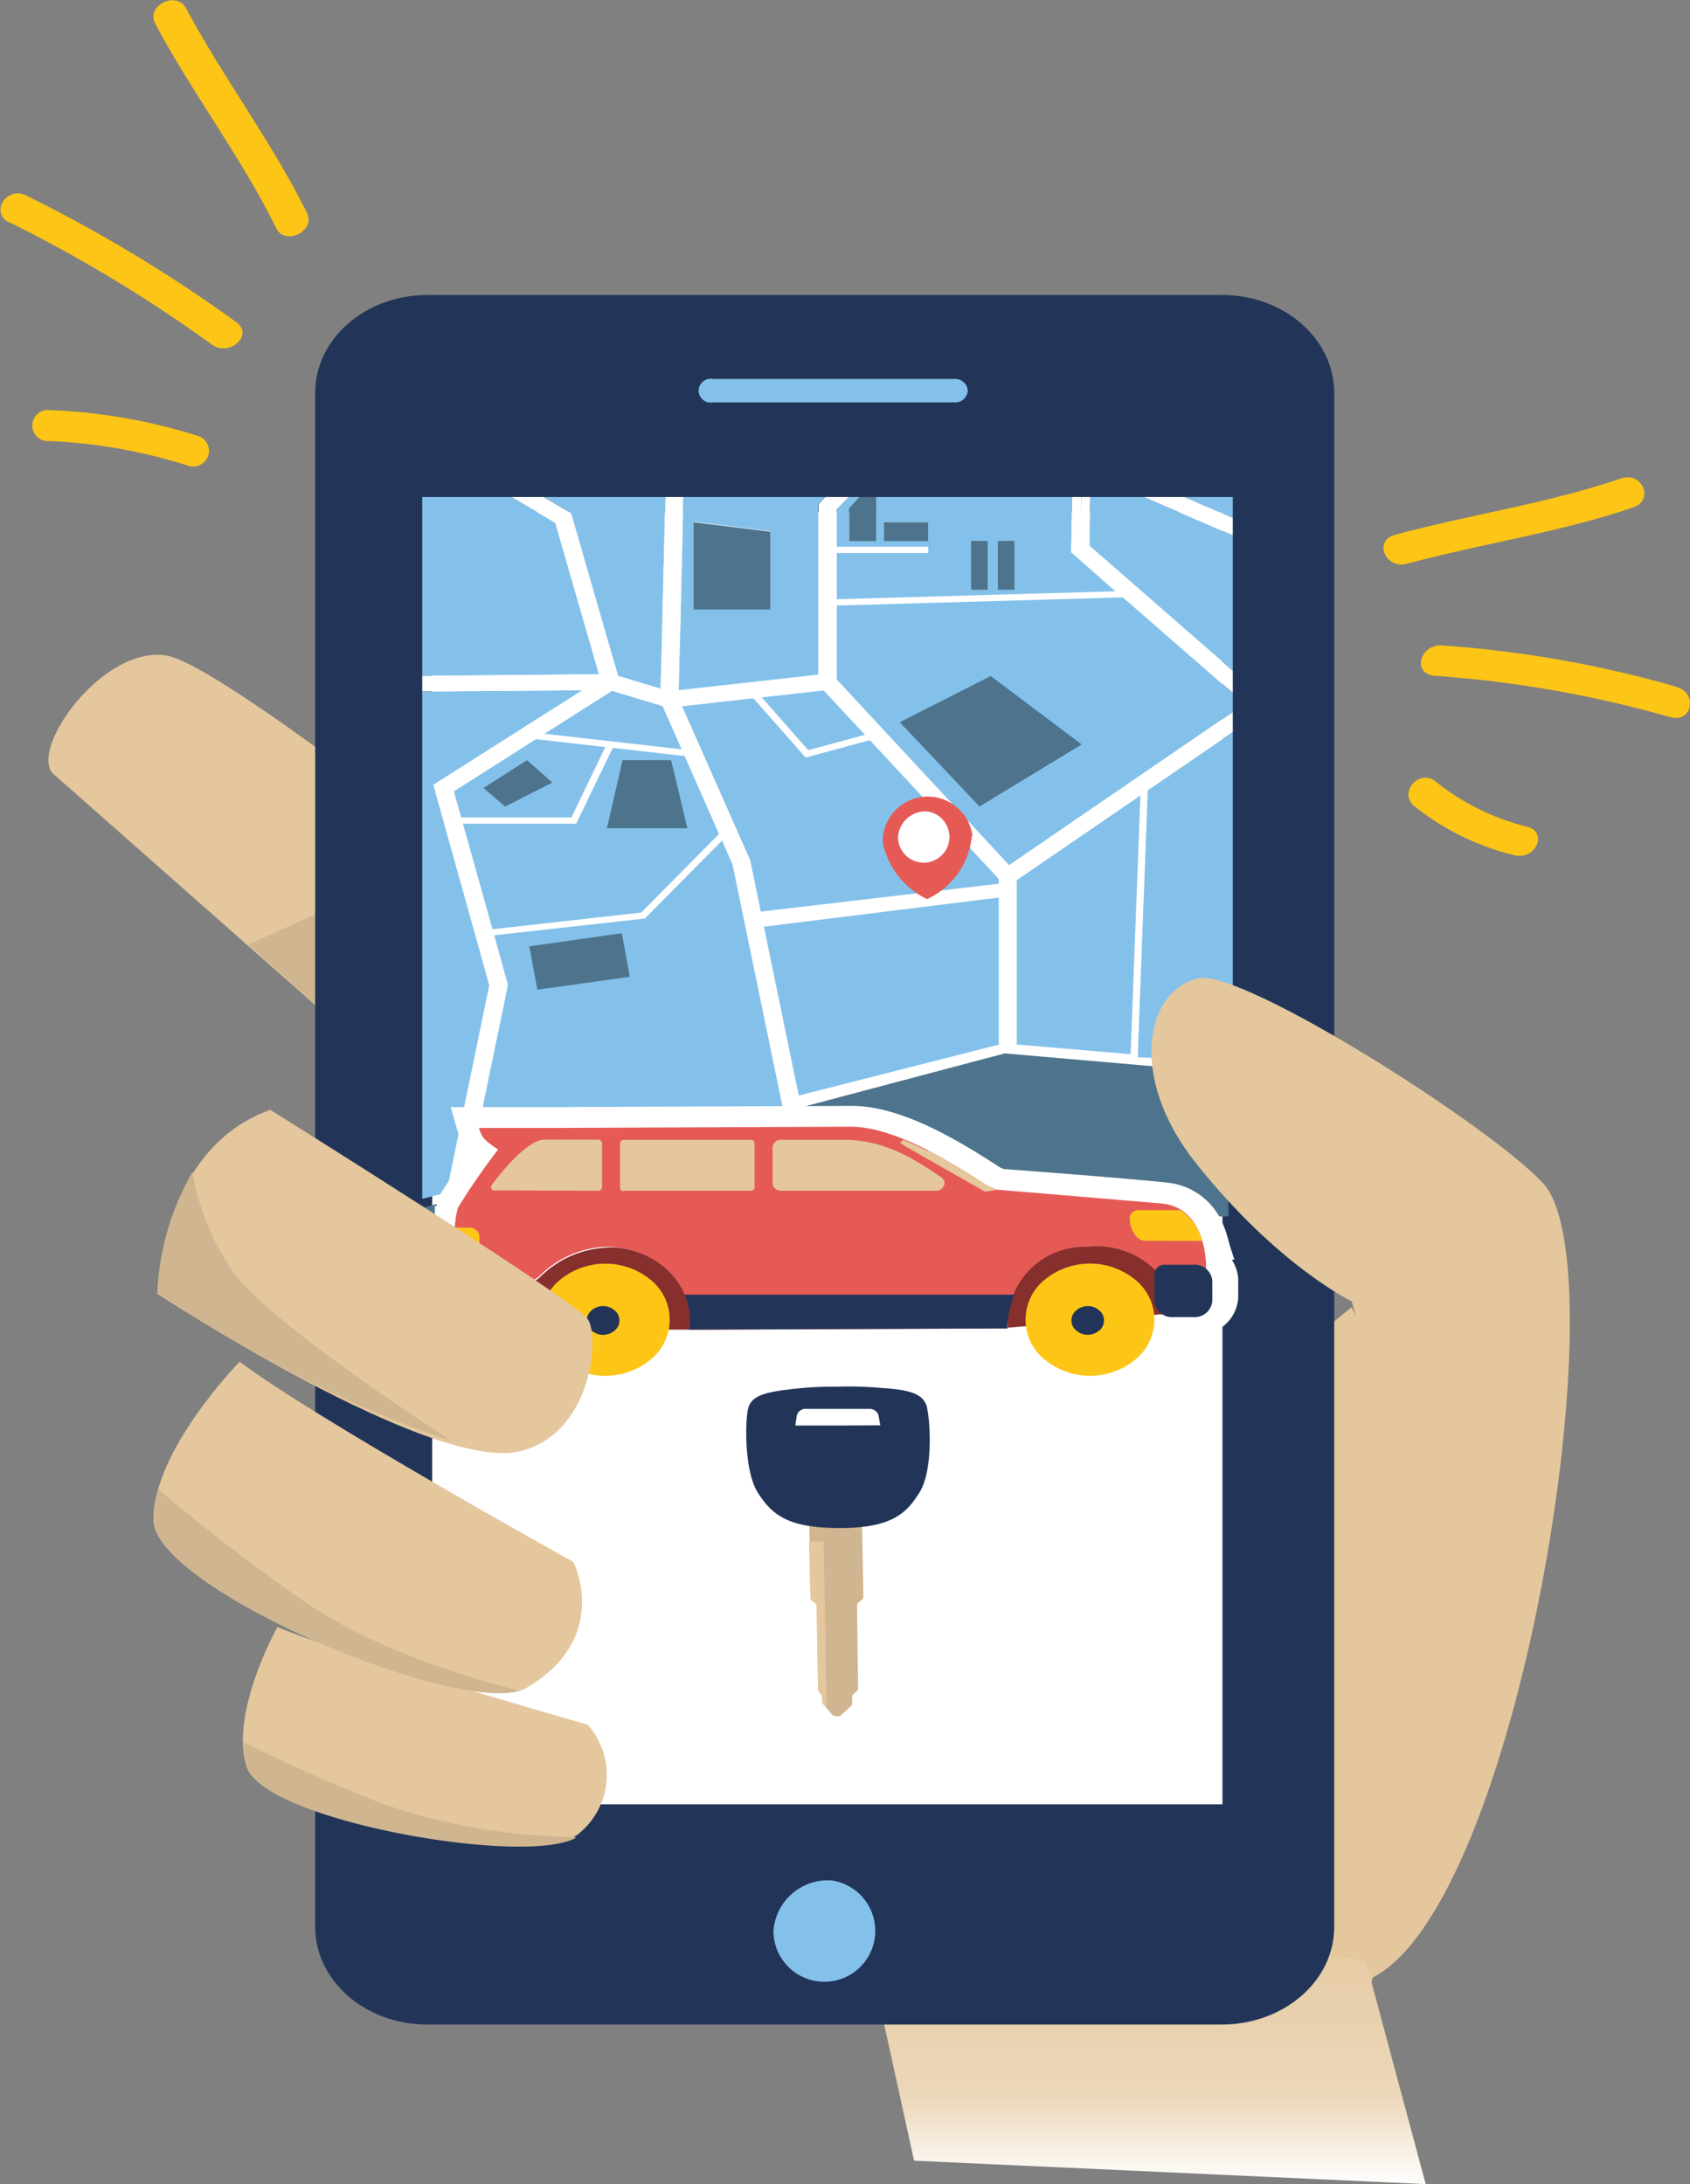 <svg xmlns="http://www.w3.org/2000/svg" xmlns:xlink="http://www.w3.org/1999/xlink" viewBox="0 0 96.62 124.84"><rect x="0" y="0" width="96.62" height="124.84" fill="#808080" stroke="none"/><defs><style>.cls-1,.cls-8{fill:none;}.cls-15,.cls-2{fill:#e4c79d;}.cls-3{fill:#cfb690;}.cls-4{clip-path:url(#clip-path);}.cls-5{fill:url(#linear-gradient);}.cls-14,.cls-6{fill:#223559;}.cls-7{fill:#fff;}.cls-8{stroke:#223559;stroke-miterlimit:10;stroke-width:5px;}.cls-9{fill:#84c1ea;}.cls-10,.cls-13{fill:#fdc616;}.cls-11{fill:#4d748c;}.cls-12{fill:#862f2d;}.cls-12,.cls-13,.cls-14,.cls-15,.cls-16{fill-rule:evenodd;}.cls-16,.cls-17{fill:#e65a56;}.cls-18{fill:#fdc516;}</style><clipPath id="clip-path"><polygon class="cls-1" points="52.26 123.5 81.51 124.84 78.08 112.07 48.81 107.79 52.26 123.5"/></clipPath><linearGradient id="linear-gradient" x1="-109.27" y1="1234.95" x2="-108.27" y2="1234.95" gradientTransform="translate(35254.54 1971.16) rotate(90) scale(17.05 28.49)" gradientUnits="userSpaceOnUse"><stop offset="0" stop-color="#e4c79d"/><stop offset="0.69" stop-color="#ecd7b9"/><stop offset="1" stop-color="#fff"/></linearGradient></defs><title>Asset 3</title><g id="Layer_2" data-name="Layer 2"><g id="Layer_1-2" data-name="Layer 1"><path class="cls-2" d="M27.35,65.68S36.5,62.51,33.91,55c0,0-20.83-17-24.43-17.54S1.73,42.71,3,44.19Z"/><path class="cls-3" d="M27.35,65.68,14.19,54,23,50l-4.07,5.19L30.48,64a14.6,14.6,0,0,1-3.13,1.65"/><path class="cls-2" d="M77.28,74.72S60,87.62,52.38,115.38l26-1.95s6.29-23.26-1.1-38.71"/><g class="cls-4"><rect class="cls-5" x="48.81" y="107.79" width="32.7" height="17.05"/></g><path class="cls-6" d="M69.87,115.72H24.42c-3.53,0-6.4-2.5-6.4-5.58V22.45c0-3.09,2.87-5.58,6.4-5.59H69.87c3.54,0,6.4,2.5,6.41,5.59v87.69c0,3.08-2.87,5.57-6.41,5.58"/><rect class="cls-7" x="22.21" y="26.78" width="50.18" height="78.85"/><rect class="cls-8" x="22.21" y="26.78" width="50.18" height="78.85"/><path class="cls-9" d="M47.52,107.48a2.91,2.91,0,1,1-3.3,2.88,3.12,3.12,0,0,1,3.3-2.88"/><path class="cls-9" d="M55.33,22.33a.72.72,0,0,1-.76.67H40.74a.68.68,0,1,1,0-1.34H54.57a.72.72,0,0,1,.76.67Z"/><path class="cls-10" d="M54.86,46.1l.17,0-.17,0"/><path class="cls-9" d="M61.24,31.56l.06-3.15H50.09v2.51H48.54V29.06l.62-.65h-.65l-.68.73v5.39L64,34l-.21-.18Zm-8.17-.64H50.53V29.85h2.54Z"/><polygon class="cls-9" points="27.79 57.23 27.85 56.95 27.98 56.32 24.78 44.86 33.3 39.45 24.14 39.53 24.14 68.52 25.53 68.17 27.79 57.23"/><polygon class="cls-9" points="64.02 33.98 64.02 33.98 47.83 34.53 47.83 39.38 47.09 39.46 43.54 39.86 43.07 39.91 40.76 40.17 38.99 40.37 39.64 41.85 42.88 49.16 42.89 49.2 45.66 62.62 45.75 63.05 49.04 62.22 51.31 61.64 51.31 61.64 52.66 61.3 54.48 60.84 57.46 60.09 57.61 60.05 57.88 59.68 65.04 60.29 65.05 60.43 70.48 60.7 70.48 41.84 65.62 45.17 65.2 45.46 58.13 50.3 57.94 50.43 57.3 49.73 57.7 49.45 70.48 40.7 70.48 39.62 64.21 34.15 64.02 33.98"/><polygon class="cls-9" points="41.89 49.41 41.28 48.04 41.11 47.66 39.15 43.22 38.98 42.84 38.85 42.55 37.93 40.46 37.88 40.35 36.4 39.91 34.99 39.48 34.84 39.58 31.11 41.94 30.63 42.25 25.94 45.23 26.36 46.72 26.46 47.08 28.15 53.11 28.25 53.47 29.03 56.29 28.82 57.35 28.76 57.62 26.64 67.89 37.32 65.19 37.62 65.11 44.7 63.32 44.73 63.18 41.89 49.41"/><polygon class="cls-11" points="35.59 43.45 34.7 47.34 39.3 47.34 38.37 43.45 35.59 43.45"/><rect class="cls-7" x="47.32" y="31.25" width="5.75" height="0.36"/><polygon class="cls-7" points="45.4 63.62 45.11 62.76 57.1 59.71 57.1 50.24 46.91 39.27 47.71 38.7 58.13 49.92 58.13 60.38 45.4 63.62"/><polygon class="cls-7" points="30.16 41.83 39.68 42.91 39.62 43.27 30.11 42.19 30.16 41.83"/><polygon class="cls-7" points="32.94 47.08 26.01 47.08 26.01 46.72 32.67 46.72 34.71 42.48 35.09 42.63 32.94 47.08"/><polygon class="cls-7" points="46.06 43.3 42.78 39.58 43.11 39.36 46.21 42.88 50.03 41.84 50.16 42.19 46.06 43.3"/><polygon class="cls-7" points="64.71 33.77 64.72 34.13 47.2 34.63 47.19 34.27 64.71 33.77"/><polyline class="cls-7" points="64.7 60.86 64.63 60.42 64.63 60.41 64.65 59.96 65.2 45.46 65.22 44.72 65.64 44.73 65.62 45.17 65.06 59.98 65.05 60.41 65.05 60.43 65.12 60.88"/><polygon class="cls-11" points="51.44 41.28 56 46.1 61.84 42.55 56.64 38.64 51.44 41.28"/><polygon class="cls-7" points="27.71 53.52 27.65 53.17 36.66 52.16 41.42 47.35 41.74 47.58 36.87 52.5 27.71 53.52"/><polygon class="cls-11" points="30.26 54.09 35.55 53.34 36.01 55.83 30.72 56.57 30.26 54.09"/><polygon class="cls-11" points="30.13 43.45 27.64 45.04 28.88 46.1 31.58 44.73 30.13 43.45"/><rect class="cls-11" x="57.05" y="30.92" width="0.95" height="2.79"/><rect class="cls-11" x="55.52" y="30.92" width="0.95" height="2.79"/><polygon class="cls-9" points="31.75 29.89 29.25 28.41 24.14 28.41 24.14 38.63 34.25 38.54 31.75 29.89"/><polygon class="cls-9" points="70.48 29.6 70.48 28.41 67.72 28.41 70.48 29.6"/><polygon class="cls-9" points="34.98 37.42 35.34 38.64 35.82 38.78 37.77 39.37 37.84 36.83 37.86 35.81 38.04 28.41 31.08 28.41 32.65 29.34 34.98 37.42"/><path class="cls-9" d="M38.86,37l-.06,2.45,1-.11,1.24-.14,5.74-.64V28.81l.38-.4H39.07L38.89,36Zm.79-7.18,4.41.54v4.45H39.65Z"/><polygon class="cls-9" points="62.33 28.41 62.28 31.19 70.48 38.34 70.48 30.6 65.4 28.41 62.33 28.41"/><polygon class="cls-7" points="65.4 28.41 70.48 30.6 70.48 29.6 67.72 28.41 65.4 28.41"/><polygon class="cls-7" points="34.99 38.53 35.34 38.64 34.98 37.42 32.65 29.34 31.08 28.41 29.25 28.41 31.75 29.89 34.24 38.54 34.68 38.54 34.99 38.53"/><polygon class="cls-7" points="28.82 57.35 29.03 56.29 28.25 53.46 28.15 53.11 26.46 47.08 26.36 46.72 25.94 45.23 30.63 42.25 31.12 41.94 34.84 39.58 34.99 39.48 34.82 39.43 34.8 39.43 33.3 39.45 24.78 44.86 27.98 56.32 27.85 56.95 27.79 57.23 25.53 68.17 26.64 67.89 28.76 57.62 28.82 57.35"/><polygon class="cls-7" points="34.32 38.8 34.25 38.54 24.14 38.63 24.14 39.52 33.3 39.45 34.32 38.8"/><polygon class="cls-7" points="35.34 38.64 35.49 39.17 34.99 39.48 36.4 39.91 37.88 40.35 37.76 40.07 37.78 39.37 35.82 38.78 35.34 38.64"/><polygon class="cls-7" points="34.82 39.43 34.99 39.48 35.49 39.17 35.34 38.64 34.99 38.53 34.68 38.54 34.24 38.54 34.32 38.8 33.3 39.45 34.8 39.43 34.82 39.43"/><polygon class="cls-7" points="38.2 40.45 37.88 40.35 37.93 40.46 38.85 42.54 38.98 42.84 39.15 43.22 41.11 47.66 41.28 48.04 41.88 49.4 44.73 63.18 44.7 63.32 45.25 63.18 45.75 63.05 45.66 62.62 42.89 49.2 42.88 49.16 39.65 41.85 38.99 40.37 38.22 40.45 38.2 40.45"/><polygon class="cls-7" points="37.84 36.82 37.77 39.37 38.33 39.53 38.8 39.48 38.86 37.03 38.89 35.95 39.07 28.41 38.04 28.41 37.86 35.81 37.84 36.82"/><polygon class="cls-7" points="38.79 39.91 38.8 39.48 38.33 39.53 37.77 39.37 37.76 40.07 37.88 40.35 38.2 40.45 38.22 40.45 38.99 40.37 38.93 40.23 38.79 39.91"/><polygon class="cls-7" points="57.3 49.73 57.94 50.43 58.13 50.3 65.2 45.46 65.62 45.17 70.48 41.84 70.48 40.7 57.7 49.45 57.3 49.73"/><polygon class="cls-7" points="62.33 28.41 61.81 28.41 61.76 31.37 64.72 33.95 64.02 33.98 64.21 34.15 70.48 39.61 70.48 38.34 62.28 31.19 62.33 28.41"/><polygon class="cls-7" points="61.24 31.56 63.81 33.8 64.02 33.98 64.72 33.95 61.76 31.38 61.81 28.41 61.3 28.41 61.24 31.56"/><polygon class="cls-11" points="48.55 29.06 48.55 30.93 50.09 30.93 50.09 28.41 49.16 28.41 48.55 29.06"/><rect class="cls-11" x="50.53" y="29.85" width="2.54" height="1.08"/><polygon class="cls-11" points="44.05 30.39 39.65 29.85 39.65 34.84 44.05 34.84 44.05 30.39"/><polyline class="cls-11" points="23.79 69.13 57.44 60.21 70.13 61.31 70.24 69.53 23.79 69.47"/><polygon class="cls-7" points="38.51 39.5 46.8 38.59 46.8 28.81 47.18 28.41 48.52 28.41 47.83 29.13 47.83 39.38 38.51 40.4 38.51 39.5"/><path class="cls-7" d="M38,77l.21-1.31a2.64,2.64,0,0,0-.77-2.37,3.73,3.73,0,0,0-2.72-1.06A4.46,4.46,0,0,0,32,73.56a3,3,0,0,1-2.08.81l-5.05,0,0-4.15A6.52,6.52,0,0,1,25,68.72l0-.16.09-.14c0-.07.9-1.44,1.72-2.58l-.14-.15a3.08,3.08,0,0,1-.5-1l-.4-1.41,6,0,16.92-.07c2.72,0,5.81,1.77,8.5,3.53l.2.08c1.24.09,7.06.53,9.27.77A3.86,3.86,0,0,1,69.93,70a5.55,5.55,0,0,1,.44,1.87v1.91H66.54A2.22,2.22,0,0,1,65,73.17a3.2,3.2,0,0,0-2.3-.87h-.4a3.19,3.19,0,0,0-2.19.73A3.9,3.9,0,0,0,59,75.76l0,1.17H57.73Zm-3.11-7a6.42,6.42,0,0,1,4.52,1.85,4.81,4.81,0,0,1,1.43,2.87l15.68-.07a5.7,5.7,0,0,1,1.66-3.17,5.93,5.93,0,0,1,4-1.45l.51,0a6,6,0,0,1,4.11,1.5h.9c-.12-.59-.44-1.58-1.32-1.68C64,69.57,57,69.05,57,69.05l-.2,0L56.58,69,56,68.71l-.12,0-.1-.07c-1.31-.86-4.78-3.14-7-3.14l-18.4.08-.65.77c-.72.86-1.79,2.54-2.12,3a5.16,5.16,0,0,0-.1.87V72.1H29.9A.18.18,0,0,0,30,72a7.12,7.12,0,0,1,4.52-2h.33"/><path class="cls-12" d="M66.28,72.58a4.77,4.77,0,0,0-4-1.42,4.39,4.39,0,0,0-4.54,4.62L66.39,75a.51.51,0,0,0,.52-.39l.41-2Z"/><path class="cls-7" d="M56.41,77V74.63h.11a5.7,5.7,0,0,1,1.66-3.17,6,6,0,0,1,4-1.44,6.26,6.26,0,0,1,4.76,1.45l2,.09-.67,3.25a1.77,1.77,0,0,1-1.72,1.35l-7.42.65v.1H57.8Z"/><path class="cls-12" d="M39.51,75.87c.37-2.26-1.43-4.36-4-4.69a6,6,0,0,0-.85,0A5.76,5.76,0,0,0,31,72.81a1.51,1.51,0,0,1-1.06.42h-.49l-.09,2.68Z"/><path class="cls-7" d="M28,77.06l.16-5h1.76a.11.11,0,0,0,.09,0,7.13,7.13,0,0,1,4.54-2,6.55,6.55,0,0,1,4.85,1.84A4.75,4.75,0,0,1,40.81,76l-.16,1Zm2.71-2.79v.49l7.49,0a2.7,2.7,0,0,0-.76-1.39,3.73,3.73,0,0,0-2.72-1.06A4.4,4.4,0,0,0,32,73.57,2.81,2.81,0,0,1,30.72,74.27Z"/><path class="cls-13" d="M68.86,70.82a3.11,3.11,0,0,0-1.25-1.77H65.22a.48.48,0,0,0-.5.43h0c0,.74.41,1.34.89,1.34Z"/><path class="cls-7" d="M65.6,72a2.29,2.29,0,0,1-2.18-2.47,1.69,1.69,0,0,1,1.8-1.58H68l.34.21a4.17,4.17,0,0,1,1.77,2.4L70.57,72Z"/><path class="cls-14" d="M29.9,72.74a.65.65,0,0,1,.7.6.28.28,0,0,1,0,.09l-.31,2a.48.48,0,0,1-.51.45H25.69a.48.48,0,0,1-.51-.44v-2a.72.72,0,0,1,.77-.69Z"/><path class="cls-7" d="M25.69,77.07a1.72,1.72,0,0,1-1.82-1.58v-2a2,2,0,0,1,2.08-1.83h0l4,0a1.9,1.9,0,0,1,2,1.74,1.94,1.94,0,0,1,0,.24l-.3,2a1.74,1.74,0,0,1-1.81,1.5Zm.79-3.17v.89h2.59l.13-.89Z"/><path class="cls-13" d="M26.16,72.44H27a.56.56,0,0,0,.58-.51h0V70.56a.54.54,0,0,0-.58-.5h-.83Z"/><path class="cls-7" d="M24.86,73.59l0-4.66H27a1.79,1.79,0,0,1,1.9,1.64v1.36A1.79,1.79,0,0,1,27,73.58Z"/><path class="cls-15" d="M53.64,67.94a.46.46,0,0,0,.49-.43.4.4,0,0,0-.2-.34c-1.49-1-3.2-2.15-5.58-2.14H44.79a.46.46,0,0,0-.49.43h0v2.07a.46.46,0,0,0,.49.42ZM35.82,68h7.23a.21.21,0,0,0,.22-.2V65.23A.22.22,0,0,0,43,65H35.8a.21.21,0,0,0-.22.19h0v2.54a.22.22,0,0,0,.23.2Zm-1.49,0a.21.21,0,0,0,.22-.2V65.22a.21.21,0,0,0-.23-.19H31.13c-1,.22-2.32,1.84-2.88,2.58a.22.22,0,0,0,.08.33.37.37,0,0,0,.15,0Z"/><path class="cls-14" d="M63,75.93a.74.74,0,0,0,0-1.15,1,1,0,0,0-1.32,0,.74.74,0,0,0,0,1.15,1,1,0,0,0,1.31,0"/><path class="cls-7" d="M62.31,75a.36.36,0,0,0-.38.33.31.31,0,0,0,.12.24.42.42,0,0,0,.53,0,.29.29,0,0,0,0-.46h0a.43.43,0,0,0-.27-.1"/><path class="cls-13" d="M32.14,77.59a4.09,4.09,0,0,0,5.21,0,2.92,2.92,0,0,0,0-4.53,4.06,4.06,0,0,0-5.2,0h0A2.93,2.93,0,0,0,32.14,77.59Z"/><path class="cls-7" d="M34.73,79.66h0c-2.75,0-5-2-5-4.35S32,71,34.73,71s5,1.94,5,4.35a4.12,4.12,0,0,1-1.44,3.06,5.43,5.43,0,0,1-3.55,1.29"/><path class="cls-14" d="M35.27,75.93a.74.74,0,0,0,0-1.15,1,1,0,0,0-1.32,0,.74.74,0,0,0,0,1.15h0a1,1,0,0,0,1.32,0"/><path class="cls-7" d="M34.61,75a.36.36,0,0,0-.38.33.34.34,0,0,0,.11.24.42.42,0,0,0,.53,0,.29.29,0,0,0,0-.46.4.4,0,0,0-.26-.1"/><path class="cls-14" d="M68.4,75.16H67.25a1,1,0,0,1-1.08-.93V72.69a.57.57,0,0,1,.6-.52H68.4a1,1,0,0,1,1.08.94v1.12a1,1,0,0,1-1.08.93Z"/><path class="cls-7" d="M68.4,76.31H67.25a2.25,2.25,0,0,1-2.39-2.08V72.69A1.81,1.81,0,0,1,66.77,71H68.4a2.25,2.25,0,0,1,2.39,2.08v1.12a2.25,2.25,0,0,1-2.39,2.08M67.48,74h.69v-.71h-.69Z"/><path class="cls-14" d="M39.27,73.83a3.58,3.58,0,0,1,.24,2l18.21-.08a5.58,5.58,0,0,1,.37-2Z"/><path class="cls-7" d="M38,77l.21-1.31a2.68,2.68,0,0,0-.16-1.48l-.66-1.54H59.91l-.58,1.51a4.65,4.65,0,0,0-.3,1.56l0,1.17Z"/><path class="cls-16" d="M68.93,72s-.1-3-2.53-3.21S57,68,57,68l-.55-.23c-2-1.29-5.28-3.38-7.84-3.37l-16.9.07H27.38a1.87,1.87,0,0,0,.3.62,4.83,4.83,0,0,0,.8.61,39.35,39.35,0,0,0-2.3,3.33A5.39,5.39,0,0,0,26,70.35c0,.62,0,3,0,3l3.74,0a1.64,1.64,0,0,0,1.12-.43,5.73,5.73,0,0,1,3.62-1.65c2.62-.09,4.82,1.7,4.91,4a3.64,3.64,0,0,1,0,.74l18.21-.08a4.38,4.38,0,0,1,4.54-4.61,4.7,4.7,0,0,1,3.71,1.24.77.77,0,0,0,.56.23h2.54V72Z"/><path class="cls-12" d="M66.15,72.7a4.77,4.77,0,0,0-4-1.43,4.39,4.39,0,0,0-4.54,4.62l8.67-.76a.51.51,0,0,0,.52-.39l.41-2Z"/><path class="cls-12" d="M39.38,76c.37-2.26-1.43-4.36-4-4.68a4.8,4.8,0,0,0-.85,0,5.77,5.77,0,0,0-3.65,1.67,1.5,1.5,0,0,1-1.05.41h-.5L29.23,76Z"/><path class="cls-13" d="M68.73,70.93a3,3,0,0,0-1.25-1.76H65.09a.48.48,0,0,0-.5.42h0c0,.73.41,1.34.89,1.33Z"/><path class="cls-14" d="M29.77,72.86a.66.66,0,0,1,.7.6.22.22,0,0,1,0,.08l-.31,2a.48.48,0,0,1-.51.45H25.56a.47.47,0,0,1-.51-.44l0-2a.75.75,0,0,1,.78-.69Z"/><path class="cls-13" d="M26,72.55h.83a.55.55,0,0,0,.58-.51h0V70.68a.55.55,0,0,0-.58-.51H26Z"/><path class="cls-15" d="M53.51,68.06a.47.47,0,0,0,.49-.43.43.43,0,0,0-.2-.35c-1.49-1-3.2-2.14-5.58-2.13H44.66a.46.46,0,0,0-.49.42h0v2.06a.46.46,0,0,0,.49.43Zm-17.82,0h7.23a.21.21,0,0,0,.22-.19h0l0-2.53a.2.2,0,0,0-.22-.19H35.67a.21.21,0,0,0-.22.2h0v2.55a.21.21,0,0,0,.22.19Zm-1.49,0a.21.21,0,0,0,.22-.19V65.34a.22.22,0,0,0-.23-.2H31c-1,.21-2.32,1.83-2.88,2.58a.21.21,0,0,0,.08.32.26.26,0,0,0,.15,0Z"/><path class="cls-13" d="M59.72,77.7a4.07,4.07,0,0,0,5.2,0,2.93,2.93,0,0,0,0-4.54,4.09,4.09,0,0,0-5.21,0h0a2.93,2.93,0,0,0,0,4.54"/><path class="cls-14" d="M62.85,76.05a.75.75,0,0,0,0-1.15,1,1,0,0,0-1.32,0,.74.74,0,0,0,0,1.15,1,1,0,0,0,1.31,0h0"/><path class="cls-13" d="M32,77.7a4.08,4.08,0,0,0,5.21,0,2.93,2.93,0,0,0,0-4.54,4.09,4.09,0,0,0-5.2,0h0a2.93,2.93,0,0,0,0,4.54"/><path class="cls-14" d="M35.14,76.05a.74.74,0,0,0,0-1.15,1,1,0,0,0-1.32,0,.74.74,0,0,0,0,1.15,1,1,0,0,0,1.32,0h0"/><path class="cls-15" d="M53.05,65.8c-.42-.21-.88-.42-1.4-.65,0,0-.19.15-.18.19s4.86,2.78,4.86,2.78L57,68l-.55-.23a37.65,37.65,0,0,0-3.36-2"/><path class="cls-14" d="M68.27,75.28H67.12A1,1,0,0,1,66,74.34V72.81a.56.56,0,0,1,.6-.52h1.63a1,1,0,0,1,1.08.94v1.11a1,1,0,0,1-1.08.94Z"/><path class="cls-14" d="M39.14,74a3.55,3.55,0,0,1,.24,2l18.21-.07A5.5,5.5,0,0,1,58,74Z"/><path class="cls-3" d="M46.26,86.75l.08,4.57a.26.26,0,0,0,.11.2l.13.09a.24.24,0,0,1,.11.2l.08,4.69a.21.21,0,0,0,0,.13l.18.25A.2.2,0,0,1,47,97v.24a.3.3,0,0,0,.05.15l.49.58a.41.41,0,0,0,.31.13.43.43,0,0,0,.28-.1l.5-.47a.26.26,0,0,0,.09-.19V97a.3.3,0,0,1,.1-.2l.13-.1a.24.24,0,0,0,.11-.2L49,91.77a.27.27,0,0,1,.11-.2l.14-.11a.24.24,0,0,0,.11-.2l-.08-4.54Z"/><path class="cls-6" d="M53,80.44c-.19-.74-.9-1-2.54-1.1a20.48,20.48,0,0,0-2.6-.08,20.49,20.49,0,0,0-2.6.14c-1.63.18-2.34.41-2.5,1.16s-.21,3.56.58,4.78,1.68,2,4.66,2,3.84-.84,4.59-2.07.6-4,.41-4.79m-5.1,1-2.43,0,.09-.6a.52.52,0,0,1,.55-.35l1.77,0,1.77,0a.55.55,0,0,1,.57.34l.11.6Z"/><path class="cls-2" d="M46.34,91.32a.27.27,0,0,0,.11.2l.13.09a.24.24,0,0,1,.11.2l.08,4.69a.21.21,0,0,0,0,.13l.18.25A.28.28,0,0,1,47,97v.24a.47.47,0,0,0,.06.15l.2.23-.17-9.51h-.84Z"/><path class="cls-2" d="M15.41,63.41s17.5,10.92,18.2,12,.19,6.54-3.87,7.54c-5.09,1.26-20.74-9-20.74-9s.12-8.22,6.41-10.5"/><path class="cls-3" d="M13.58,73.05A14.44,14.44,0,0,1,11,67a15,15,0,0,0-2,6.88s8.39,5.84,16.79,8.46c0,0-9.61-6.16-12.21-9.32"/><path class="cls-2" d="M15.86,93s-2.76,4.93-1.75,8,17,5.84,19.07,3.73a4.32,4.32,0,0,0,.42-6.15S19.88,94.67,15.86,93"/><path class="cls-3" d="M32.88,105a34.85,34.85,0,0,1-11-1.9c-3.4-1.33-6.17-2.63-7.94-3.52a4.59,4.59,0,0,0,.21,1.47c1,3,15.78,5.63,18.77,4"/><path class="cls-2" d="M13.7,77.83s-5,5.12-4.92,9.08S26.85,98.4,30.11,96.47c4.87-2.88,2.67-7.19,2.67-7.19S17.87,81,13.7,77.83"/><path class="cls-3" d="M29.68,96.64c-3.48-.89-8.63-2.54-12.45-5.22-3.56-2.49-6.4-4.78-8.19-6.31a5.81,5.81,0,0,0-.26,1.8c.09,3.82,16.75,10.93,20.9,9.73"/><path class="cls-2" d="M78.38,113.08c8.48-4.08,14.26-40.63,9.85-45.44-3-3.26-17.17-12.25-19.7-11.72-3,.63-4.1,5.62-.15,10.57,4.68,5.88,8.9,7.89,8.9,7.89s3.41,11.67,2.8,22-1.7,16.71-1.7,16.71"/><polygon class="cls-7" points="43.03 52.16 57.2 50.5 57.84 51.21 42.85 53.07 43.03 52.16"/><path class="cls-17" d="M55.6,47.79h0a2.58,2.58,0,0,0-5.12,0v.05a2.2,2.2,0,0,0,0,.36A4.61,4.61,0,0,0,53,51.39h0a4.42,4.42,0,0,0,2.56-3.6"/><path class="cls-7" d="M53,46.38a1.47,1.47,0,1,1-1.66,1.46A1.57,1.57,0,0,1,53,46.38"/><path class="cls-18" d="M92.67,27.35c-4.19,1.43-8.64,2.06-12.92,3.22-1.25.34-.53,2,.71,1.65,4.28-1.16,8.74-1.79,12.92-3.22,1.22-.42.5-2.07-.71-1.65Z"/><path class="cls-18" d="M95.83,39.25a64.13,64.13,0,0,0-13.45-2.36c-1.28,0-1.62,1.68-.32,1.74A65.65,65.65,0,0,1,95.52,41c1.24.32,1.55-1.43.31-1.73"/><path class="cls-18" d="M80.85,46.07a14.69,14.69,0,0,0,5.68,2.8c1.23.35,2-1.26.81-1.61a13.35,13.35,0,0,1-5.23-2.57C81.17,43.9,79.92,45.28,80.85,46.07Z"/><path class="cls-18" d="M.49,12.68a81.11,81.11,0,0,1,11.6,7c1,.75,2.43-.5,1.44-1.25a83.32,83.32,0,0,0-12-7.24c-1.12-.59-2.15.94-1,1.54"/><path class="cls-18" d="M8.87,1.35C11,5.34,13.81,9,15.8,13.06c.51,1,2.26.15,1.75-.89-2-4.05-4.79-7.72-6.92-11.71-.55-1-2.3-.14-1.76.89"/><path class="cls-18" d="M2.83,25.21A30.31,30.31,0,0,1,10.7,26.6a.9.9,0,1,0,.54-1.71,32.24,32.24,0,0,0-8.41-1.45.89.89,0,1,0,0,1.77Z"/></g></g></svg>